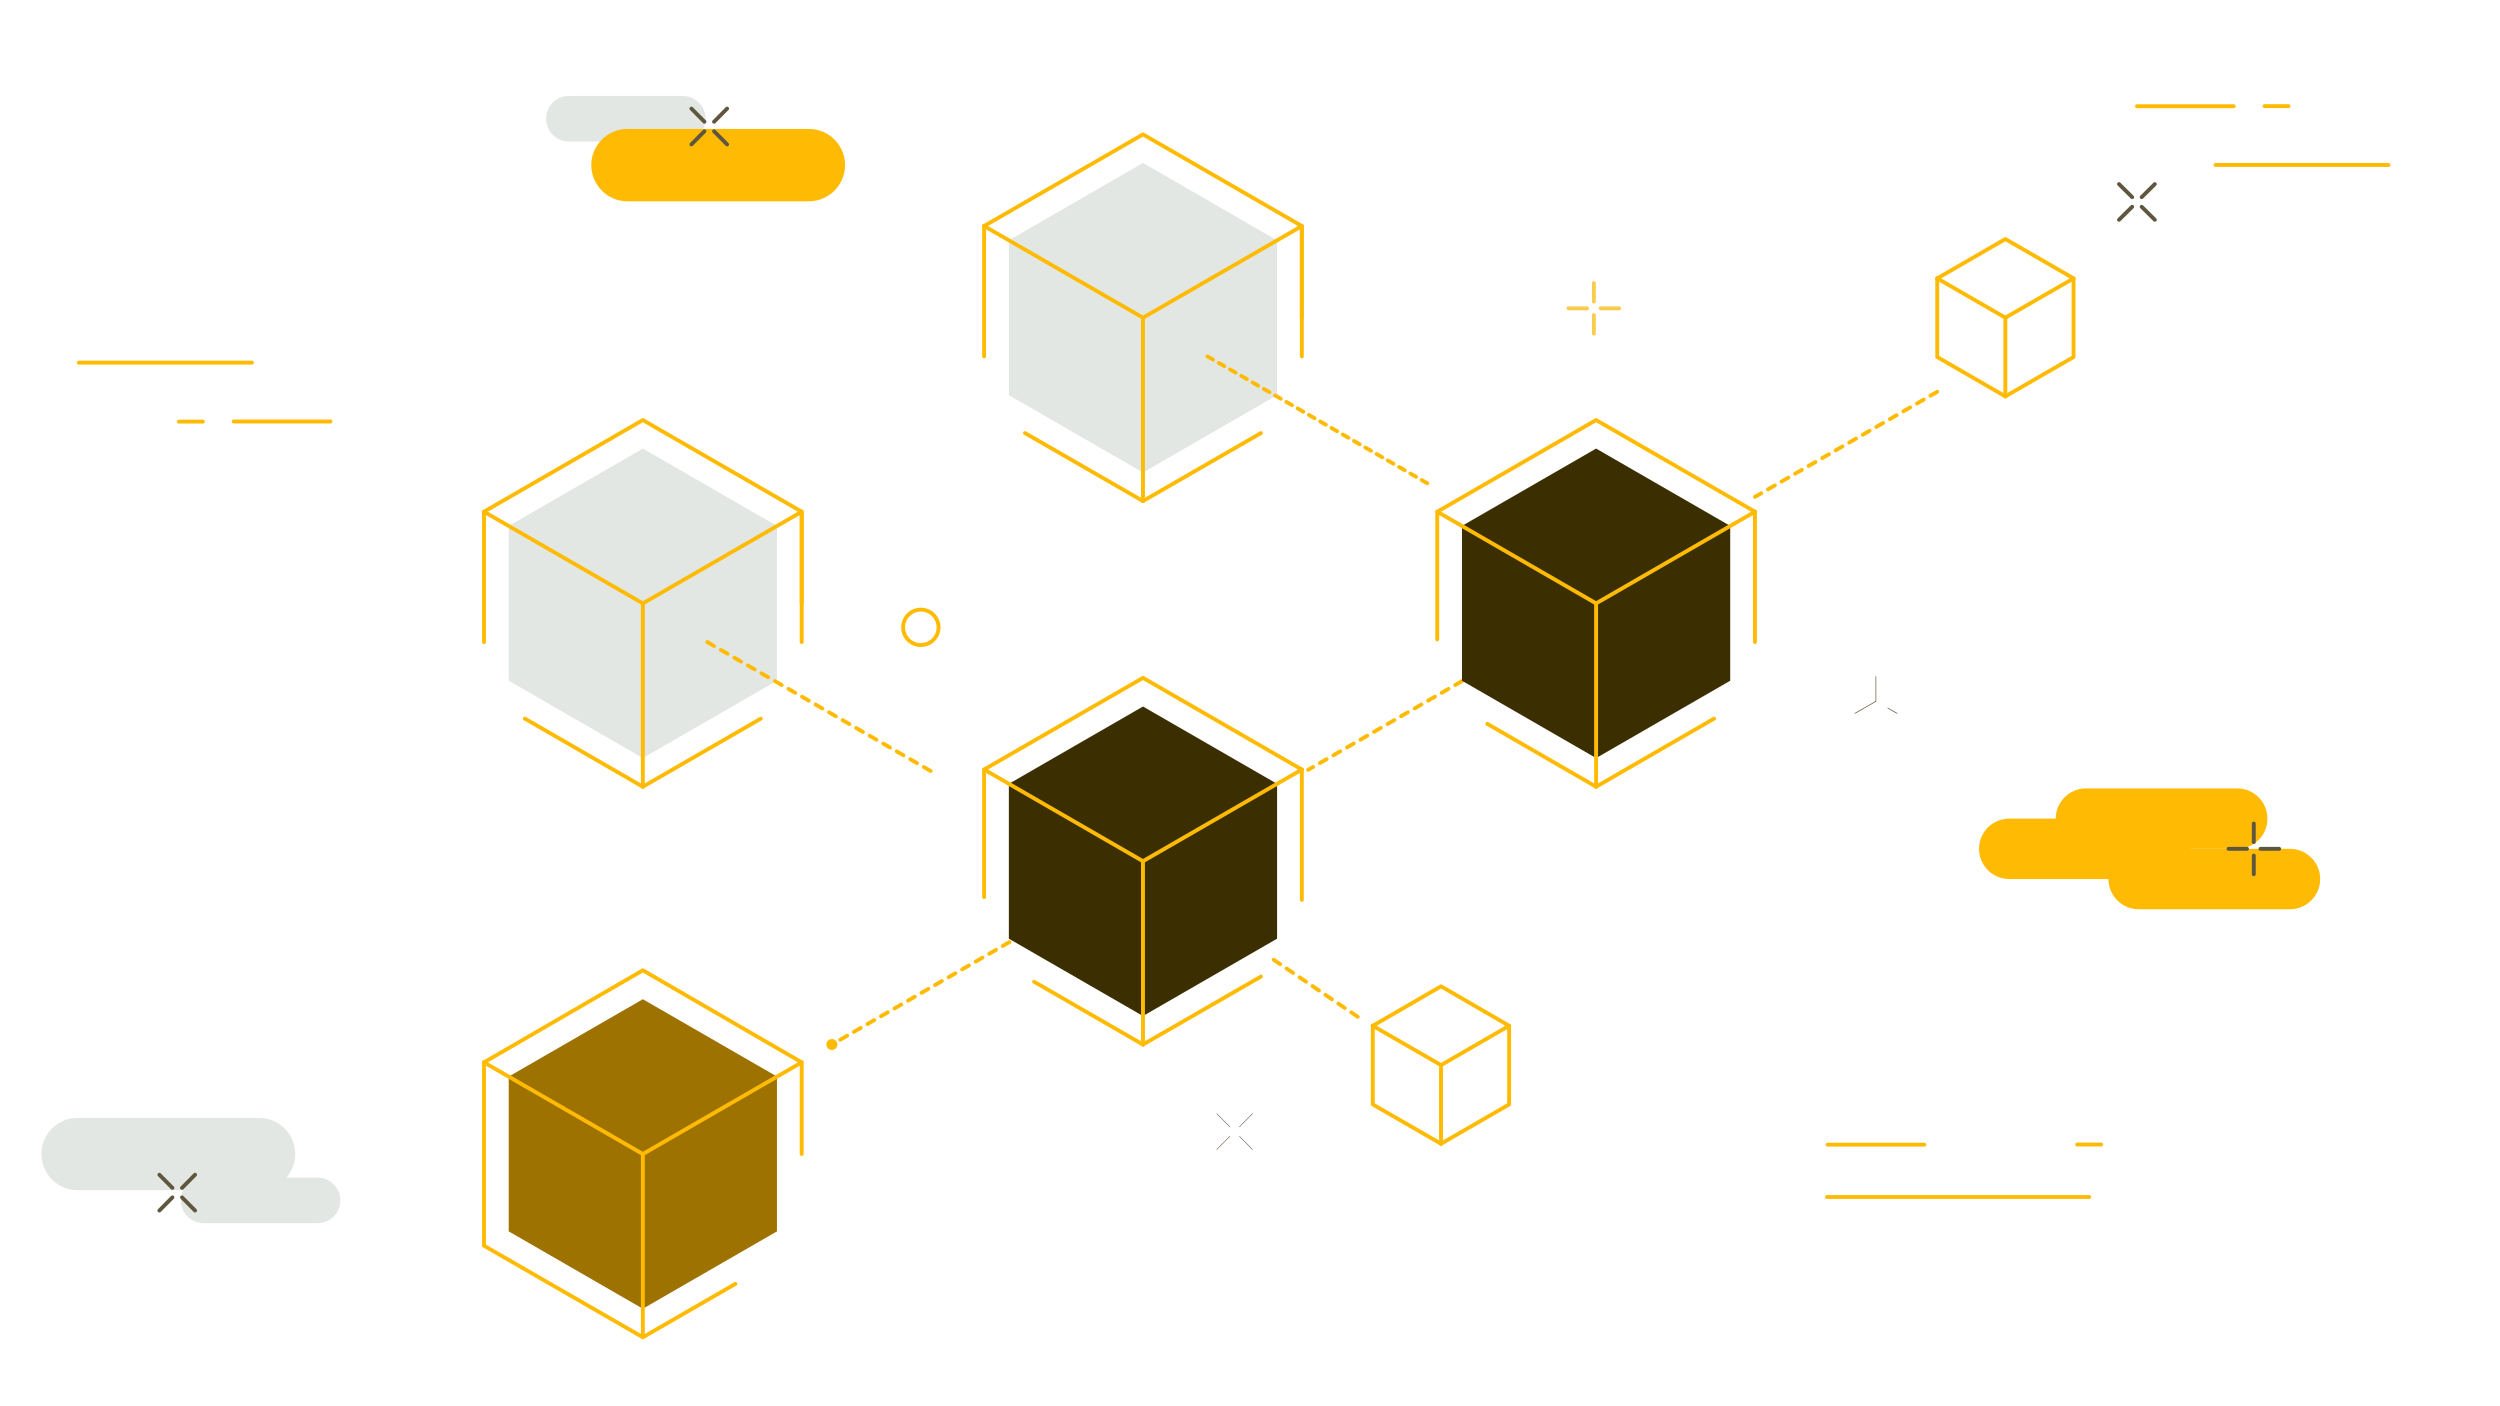 <svg width="1920" height="1080" viewBox="0 0 1920 1080" fill="none" xmlns="http://www.w3.org/2000/svg">
<path d="M493.7 767.4L390.7 826.8L493.7 886.3L596.7 826.8L493.7 767.4Z" fill="#9E7200"/>
<path d="M493.7 886.3V1005.1L596.7 945.7V826.8L493.7 886.3Z" fill="#9E7200"/>
<path d="M493.7 886.3V1005.1L390.7 945.7V826.8L493.7 886.3Z" fill="#9E7200"/>
<path d="M493.7 886.3L615.7 815.9L493.7 745.2L371.7 815.9L493.7 886.3Z" stroke="#FFBB04" stroke-width="3" stroke-miterlimit="10" stroke-linecap="round" stroke-linejoin="round"/>
<path d="M615.7 886.3V815.9" stroke="#FFBB04" stroke-width="3" stroke-miterlimit="10" stroke-linecap="round" stroke-linejoin="round"/>
<path d="M371.7 815.9V956.7L493.7 1027L564.8 986" stroke="#FFBB04" stroke-width="3" stroke-miterlimit="10" stroke-linecap="round" stroke-linejoin="round"/>
<path d="M493.7 886.3V1027" stroke="#FFBB04" stroke-width="3" stroke-miterlimit="10" stroke-linecap="round" stroke-linejoin="round"/>
<path d="M493.7 344.5L390.7 403.9L493.7 463.4L596.7 403.9L493.7 344.5Z" fill="#E3E7E3"/>
<path d="M493.7 463.399V582.199L596.7 522.799V403.899L493.7 463.399Z" fill="#E3E7E3"/>
<path d="M493.7 463.399V582.199L390.7 522.799V403.899L493.7 463.399Z" fill="#E3E7E3"/>
<path d="M615.7 393L493.7 322.6L371.7 393" stroke="#FFBB04" stroke-width="3" stroke-miterlimit="10" stroke-linecap="round" stroke-linejoin="round"/>
<path d="M493.7 463.4L615.7 393V463.4" stroke="#FFBB04" stroke-width="3" stroke-miterlimit="10" stroke-linecap="round" stroke-linejoin="round"/>
<path d="M493.7 463.399V604.199" stroke="#FFBB04" stroke-width="3" stroke-miterlimit="10" stroke-linecap="round" stroke-linejoin="round"/>
<path d="M493.7 463.4L371.7 393" stroke="#FFBB04" stroke-width="3" stroke-miterlimit="10" stroke-linecap="round" stroke-linejoin="round"/>
<path d="M371.7 493.1V393" stroke="#FFBB04" stroke-width="3" stroke-miterlimit="10" stroke-linecap="round" stroke-linejoin="round"/>
<path d="M493.7 604.199L403.1 551.899" stroke="#FFBB04" stroke-width="3" stroke-miterlimit="10" stroke-linecap="round" stroke-linejoin="round"/>
<path d="M1174.8 493.1L1004.7 591.2" stroke="#FFBB04" stroke-width="3" stroke-miterlimit="10" stroke-linecap="round" stroke-linejoin="round" stroke-dasharray="6 6"/>
<path d="M1487.8 300.9L1347.8 381.6" stroke="#FFBB04" stroke-width="3" stroke-miterlimit="10" stroke-linecap="round" stroke-linejoin="round" stroke-dasharray="6 6"/>
<circle cx="808.2" cy="704.5" r="4.227" fill="#FFBB04"/>
<path d="M796.1 711.501L645 798.701" stroke="#FFBB04" stroke-width="3" stroke-linecap="round" stroke-linejoin="round" stroke-dasharray="6 6"/>
<circle cx="638.9" cy="802.201" r="4.227" fill="#FFBB04"/>
<path d="M543.2 493.1L715.6 592.6" stroke="#FFBB04" stroke-width="3" stroke-miterlimit="10" stroke-linecap="round" stroke-linejoin="round" stroke-dasharray="6 6"/>
<path d="M978.2 737.1L1046.6 783.5" stroke="#FFBB04" stroke-width="3" stroke-miterlimit="10" stroke-linecap="round" stroke-linejoin="round" stroke-dasharray="6 6"/>
<path d="M1225.8 344.5L1122.8 403.9L1225.8 463.4L1328.8 403.9L1225.8 344.5Z" fill="#3B2E00"/>
<path d="M1225.8 463.4V582.2L1328.8 522.8V403.9L1225.8 463.4Z" fill="#3B2E00"/>
<path d="M1225.8 463.4V582.2L1122.8 522.8V403.9L1225.8 463.4Z" fill="#3B2E00"/>
<path d="M1347.8 393L1225.8 463.4" stroke="#FFBB04" stroke-width="3" stroke-miterlimit="10" stroke-linecap="round" stroke-linejoin="round"/>
<path d="M1225.8 604.2V463.4L1103.8 393" stroke="#FFBB04" stroke-width="3" stroke-miterlimit="10" stroke-linecap="round" stroke-linejoin="round"/>
<path d="M1347.8 393L1225.8 322.6L1103.8 393V491" stroke="#FFBB04" stroke-width="3" stroke-miterlimit="10" stroke-linecap="round" stroke-linejoin="round"/>
<path d="M1347.8 493.1V393" stroke="#FFBB04" stroke-width="3" stroke-miterlimit="10" stroke-linecap="round" stroke-linejoin="round"/>
<path d="M1225.8 604.199L1316.4 551.899" stroke="#FFBB04" stroke-width="3" stroke-miterlimit="10" stroke-linecap="round" stroke-linejoin="round"/>
<path d="M1225.8 604.199L1142.2 555.899" stroke="#FFBB04" stroke-width="3" stroke-miterlimit="10" stroke-linecap="round" stroke-linejoin="round"/>
<path d="M877.8 542.6L774.8 602L877.8 661.4L980.8 602L877.8 542.6Z" fill="#3B2E00"/>
<path d="M877.8 661.4V780.3L980.8 720.9V602L877.8 661.4Z" fill="#3B2E00"/>
<path d="M877.8 661.4V780.3L774.8 720.9V602L877.8 661.4Z" fill="#3B2E00"/>
<path d="M999.8 591L877.8 661.4" stroke="#FFBB04" stroke-width="3" stroke-miterlimit="10" stroke-linecap="round" stroke-linejoin="round"/>
<path d="M877.8 802.2V661.4L755.8 591" stroke="#FFBB04" stroke-width="3" stroke-miterlimit="10" stroke-linecap="round" stroke-linejoin="round"/>
<path d="M999.8 591L877.8 520.6L755.8 591V689" stroke="#FFBB04" stroke-width="3" stroke-miterlimit="10" stroke-linecap="round" stroke-linejoin="round"/>
<path d="M999.8 691.1V591" stroke="#FFBB04" stroke-width="3" stroke-miterlimit="10" stroke-linecap="round" stroke-linejoin="round"/>
<path d="M877.8 802.2L968.4 750" stroke="#FFBB04" stroke-width="3" stroke-miterlimit="10" stroke-linecap="round" stroke-linejoin="round"/>
<path d="M877.8 802.2L794.2 754" stroke="#FFBB04" stroke-width="3" stroke-miterlimit="10" stroke-linecap="round" stroke-linejoin="round"/>
<path d="M615.7 493.1V393" stroke="#FFBB04" stroke-width="3" stroke-miterlimit="10" stroke-linecap="round" stroke-linejoin="round"/>
<path d="M493.7 604.2L584.3 551.9" stroke="#FFBB04" stroke-width="3" stroke-miterlimit="10" stroke-linecap="round" stroke-linejoin="round"/>
<path d="M877.8 125.101L774.8 184.601L877.8 244.001L980.8 184.601L877.8 125.101Z" fill="#E3E7E3"/>
<path d="M877.8 244.001V362.901L980.8 303.501V184.601L877.8 244.001Z" fill="#E3E7E3"/>
<path d="M877.8 244.001V362.901L774.8 303.501V184.601L877.8 244.001Z" fill="#E3E7E3"/>
<path d="M999.8 173.6L877.8 103.2L755.8 173.6" stroke="#FFBB04" stroke-width="3" stroke-miterlimit="10" stroke-linecap="round" stroke-linejoin="round"/>
<path d="M877.8 244.001L999.8 173.601V244.001" stroke="#FFBB04" stroke-width="3" stroke-miterlimit="10" stroke-linecap="round" stroke-linejoin="round"/>
<path d="M877.8 244V384.8" stroke="#FFBB04" stroke-width="3" stroke-miterlimit="10" stroke-linecap="round" stroke-linejoin="round"/>
<path d="M877.8 244.001L755.8 173.601" stroke="#FFBB04" stroke-width="3" stroke-miterlimit="10" stroke-linecap="round" stroke-linejoin="round"/>
<path d="M755.8 273.701V173.601" stroke="#FFBB04" stroke-width="3" stroke-miterlimit="10" stroke-linecap="round" stroke-linejoin="round"/>
<path d="M877.8 384.801L787.2 332.601" stroke="#FFBB04" stroke-width="3" stroke-miterlimit="10" stroke-linecap="round" stroke-linejoin="round"/>
<path d="M927.3 273.7L1099.7 373.2" stroke="#FFBB04" stroke-width="3" stroke-miterlimit="10" stroke-linecap="round" stroke-linejoin="round" stroke-dasharray="5 5"/>
<path d="M999.8 273.7V173.6" stroke="#FFBB04" stroke-width="3" stroke-miterlimit="10" stroke-linecap="round" stroke-linejoin="round"/>
<path d="M877.8 384.8L968.4 332.6" stroke="#FFBB04" stroke-width="3" stroke-miterlimit="10" stroke-linecap="round" stroke-linejoin="round"/>
<path d="M1106.7 878.4L1159 848.2V787.8L1106.7 757.5L1054.3 787.8" stroke="#FFBB04" stroke-width="3" stroke-miterlimit="10" stroke-linecap="round" stroke-linejoin="round"/>
<path d="M1159 787.8L1106.7 818" stroke="#FFBB04" stroke-width="3" stroke-miterlimit="10" stroke-linecap="round" stroke-linejoin="round"/>
<path d="M1106.7 818V878.4" stroke="#FFBB04" stroke-width="3" stroke-miterlimit="10" stroke-linecap="round" stroke-linejoin="round"/>
<path d="M1106.7 818L1054.3 787.8" stroke="#FFBB04" stroke-width="3" stroke-miterlimit="10" stroke-linecap="round" stroke-linejoin="round"/>
<path d="M1106.7 878.4L1054.3 848.2V787.8" stroke="#FFBB04" stroke-width="3" stroke-miterlimit="10" stroke-linecap="round" stroke-linejoin="round"/>
<path d="M1540.1 304.4L1592.5 274.2V213.8L1540.1 183.6L1487.8 213.8" stroke="#FFBB04" stroke-width="3" stroke-miterlimit="10" stroke-linecap="round" stroke-linejoin="round"/>
<path d="M1592.5 213.8L1540.1 244" stroke="#FFBB04" stroke-width="3" stroke-miterlimit="10" stroke-linecap="round" stroke-linejoin="round"/>
<path d="M1540.1 244V304.4" stroke="#FFBB04" stroke-width="3" stroke-miterlimit="10" stroke-linecap="round" stroke-linejoin="round"/>
<path d="M1540.1 244L1487.8 213.8" stroke="#FFBB04" stroke-width="3" stroke-miterlimit="10" stroke-linecap="round" stroke-linejoin="round"/>
<path d="M1540.1 304.4L1487.8 274.2V213.8" stroke="#FFBB04" stroke-width="3" stroke-miterlimit="10" stroke-linecap="round" stroke-linejoin="round"/>
<path d="M1424.5 547.9L1440.7 538.6" stroke="#3B2E00" stroke-width="0.423" stroke-miterlimit="10" stroke-linecap="round" stroke-linejoin="round"/>
<path d="M1457 547.9L1449.8 543.8" stroke="#3B2E00" stroke-width="0.423" stroke-miterlimit="10" stroke-linecap="round" stroke-linejoin="round"/>
<path d="M1440.7 538.6V519.6" stroke="#3B2E00" stroke-width="0.423" stroke-miterlimit="10" stroke-linecap="round" stroke-linejoin="round"/>
<path d="M707.2 495.4C714.711 495.4 720.8 489.311 720.8 481.8C720.8 474.289 714.711 468.2 707.2 468.2C699.689 468.2 693.6 474.289 693.6 481.8C693.6 489.311 699.689 495.4 707.2 495.4Z" stroke="#FFBB04" stroke-width="3" stroke-miterlimit="10" stroke-linecap="round" stroke-linejoin="round"/>
<path d="M1224.1 217.4V231.6" stroke="#F9CB4E" stroke-width="3" stroke-miterlimit="10" stroke-linecap="round" stroke-linejoin="round"/>
<path d="M1224.1 242V256.2" stroke="#F9CB4E" stroke-width="3" stroke-miterlimit="10" stroke-linecap="round" stroke-linejoin="round"/>
<path d="M1204.6 236.801H1218.9" stroke="#F9CB4E" stroke-width="3" stroke-miterlimit="10" stroke-linecap="round" stroke-linejoin="round"/>
<path d="M1229.3 236.801H1243.5" stroke="#F9CB4E" stroke-width="3" stroke-miterlimit="10" stroke-linecap="round" stroke-linejoin="round"/>
<path d="M961.9 882.8L951.9 872.7" stroke="#5F563E" stroke-width="0.423" stroke-miterlimit="10" stroke-linecap="round" stroke-linejoin="round"/>
<path d="M944.5 865.4L934.5 855.3" stroke="#5F563E" stroke-width="0.423" stroke-miterlimit="10" stroke-linecap="round" stroke-linejoin="round"/>
<path d="M961.9 855.3L951.9 865.4" stroke="#5F563E" stroke-width="0.423" stroke-miterlimit="10" stroke-linecap="round" stroke-linejoin="round"/>
<path d="M944.5 872.7L934.5 882.8" stroke="#5F563E" stroke-width="0.423" stroke-miterlimit="10" stroke-linecap="round" stroke-linejoin="round"/>
<path d="M243.9 939.4H156.4C146.8 939.4 138.9 931.6 138.9 921.9C138.9 912.3 146.7 904.4 156.4 904.4H243.9C253.5 904.4 261.4 912.2 261.4 921.9C261.4 931.6 253.6 939.4 243.9 939.4Z" fill="#E3E7E3"/>
<path d="M198.9 914.1H59.6C44.3 914.1 31.8 901.7 31.8 886.3C31.8 871 44.2 858.5 59.6 858.5H198.9C214.2 858.5 226.7 870.9 226.7 886.3C226.7 901.7 214.2 914.1 198.9 914.1Z" fill="#E3E7E3"/>
<path d="M149.8 929.701L139.8 919.601" stroke="#5F563E" stroke-width="3" stroke-miterlimit="10" stroke-linecap="round" stroke-linejoin="round"/>
<path d="M132.4 912.3L122.4 902.2" stroke="#5F563E" stroke-width="3" stroke-miterlimit="10" stroke-linecap="round" stroke-linejoin="round"/>
<path d="M149.8 902.2L139.8 912.3" stroke="#5F563E" stroke-width="3" stroke-miterlimit="10" stroke-linecap="round" stroke-linejoin="round"/>
<path d="M132.4 919.601L122.4 929.701" stroke="#5F563E" stroke-width="3" stroke-miterlimit="10" stroke-linecap="round" stroke-linejoin="round"/>
<path d="M436.9 73.7H524.4C534 73.7 541.9 81.5 541.9 91.2C541.9 100.8 534.1 108.7 524.4 108.7H436.9C427.3 108.7 419.4 100.9 419.4 91.2C419.4 81.5 427.2 73.7 436.9 73.7Z" fill="#E3E7E3"/>
<path d="M481.9 99H621.2C636.5 99 649 111.4 649 126.8C649 142.1 636.6 154.6 621.2 154.6H481.9C466.6 154.6 454.1 142.2 454.1 126.8C454.1 111.4 466.6 99 481.9 99Z" fill="#FFBB04"/>
<path d="M531 83.4L541 93.5" stroke="#5F563E" stroke-width="3" stroke-miterlimit="10" stroke-linecap="round" stroke-linejoin="round"/>
<path d="M548.4 100.801L558.4 110.901" stroke="#5F563E" stroke-width="3" stroke-miterlimit="10" stroke-linecap="round" stroke-linejoin="round"/>
<path d="M531 110.901L541 100.801" stroke="#5F563E" stroke-width="3" stroke-miterlimit="10" stroke-linecap="round" stroke-linejoin="round"/>
<path d="M548.4 93.5L558.4 83.4" stroke="#5F563E" stroke-width="3" stroke-miterlimit="10" stroke-linecap="round" stroke-linejoin="round"/>
<path d="M137.4 323.8H155.8" stroke="#FFBB04" stroke-width="3" stroke-miterlimit="10" stroke-linecap="round" stroke-linejoin="round"/>
<path d="M60.5 278.5H193.5" stroke="#FFBB04" stroke-width="3" stroke-miterlimit="10" stroke-linecap="round" stroke-linejoin="round"/>
<path d="M179.5 323.7H253.8" stroke="#FFBB04" stroke-width="3" stroke-miterlimit="10" stroke-linecap="round" stroke-linejoin="round"/>
<path d="M1718.2 651.9H1602C1589.2 651.9 1578.8 641.5 1578.8 628.7C1578.8 615.9 1589.2 605.5 1602 605.5H1718.2C1731 605.5 1741.4 615.9 1741.4 628.7C1741.4 641.6 1731 651.9 1718.2 651.9Z" fill="#FFBB04"/>
<path d="M1758.7 698.3H1642.5C1629.7 698.3 1619.3 687.9 1619.3 675.1C1619.3 662.3 1629.7 651.9 1642.5 651.9H1758.7C1771.5 651.9 1781.9 662.3 1781.9 675.1C1781.9 687.9 1771.5 698.3 1758.7 698.3Z" fill="#FFBB04"/>
<path d="M1659.3 675.1H1543.1C1530.3 675.1 1519.9 664.7 1519.9 651.9C1519.9 639.1 1530.3 628.7 1543.1 628.7H1659.3C1672.1 628.7 1682.5 639.1 1682.5 651.9C1682.5 664.7 1672.1 675.1 1659.3 675.1Z" fill="#FFBB04"/>
<path d="M1730.9 632.5V646.7" stroke="#5F563E" stroke-width="3" stroke-miterlimit="10" stroke-linecap="round" stroke-linejoin="round"/>
<path d="M1730.9 657.1V671.4" stroke="#5F563E" stroke-width="3" stroke-miterlimit="10" stroke-linecap="round" stroke-linejoin="round"/>
<path d="M1711.5 651.9H1725.7" stroke="#5F563E" stroke-width="3" stroke-miterlimit="10" stroke-linecap="round" stroke-linejoin="round"/>
<path d="M1736.1 651.9H1750.4" stroke="#5F563E" stroke-width="3" stroke-miterlimit="10" stroke-linecap="round" stroke-linejoin="round"/>
<path d="M1613.7 879H1595.3" stroke="#FFBB04" stroke-width="3" stroke-miterlimit="10" stroke-linecap="round" stroke-linejoin="round"/>
<path d="M1604.5 919.3H1403.1" stroke="#FFBB04" stroke-width="3" stroke-miterlimit="10" stroke-linecap="round" stroke-linejoin="round"/>
<path d="M1477.9 879.1H1403.6" stroke="#FFBB04" stroke-width="3" stroke-miterlimit="10" stroke-linecap="round" stroke-linejoin="round"/>
<path d="M1627.4 141.4L1637.5 151.4" stroke="#5F563E" stroke-width="3" stroke-miterlimit="10" stroke-linecap="round" stroke-linejoin="round"/>
<path d="M1644.8 158.801L1654.9 168.801" stroke="#5F563E" stroke-width="3" stroke-miterlimit="10" stroke-linecap="round" stroke-linejoin="round"/>
<path d="M1627.4 168.801L1637.5 158.801" stroke="#5F563E" stroke-width="3" stroke-miterlimit="10" stroke-linecap="round" stroke-linejoin="round"/>
<path d="M1644.8 151.4L1654.9 141.4" stroke="#5F563E" stroke-width="3" stroke-miterlimit="10" stroke-linecap="round" stroke-linejoin="round"/>
<path d="M1757.6 81.5H1739.2" stroke="#FFBB04" stroke-width="3" stroke-miterlimit="10" stroke-linecap="round" stroke-linejoin="round"/>
<path d="M1834.4 126.7H1701.5" stroke="#FFBB04" stroke-width="3" stroke-miterlimit="10" stroke-linecap="round" stroke-linejoin="round"/>
<path d="M1715.5 81.6H1641.2" stroke="#FFBB04" stroke-width="3" stroke-miterlimit="10" stroke-linecap="round" stroke-linejoin="round"/>
</svg>
